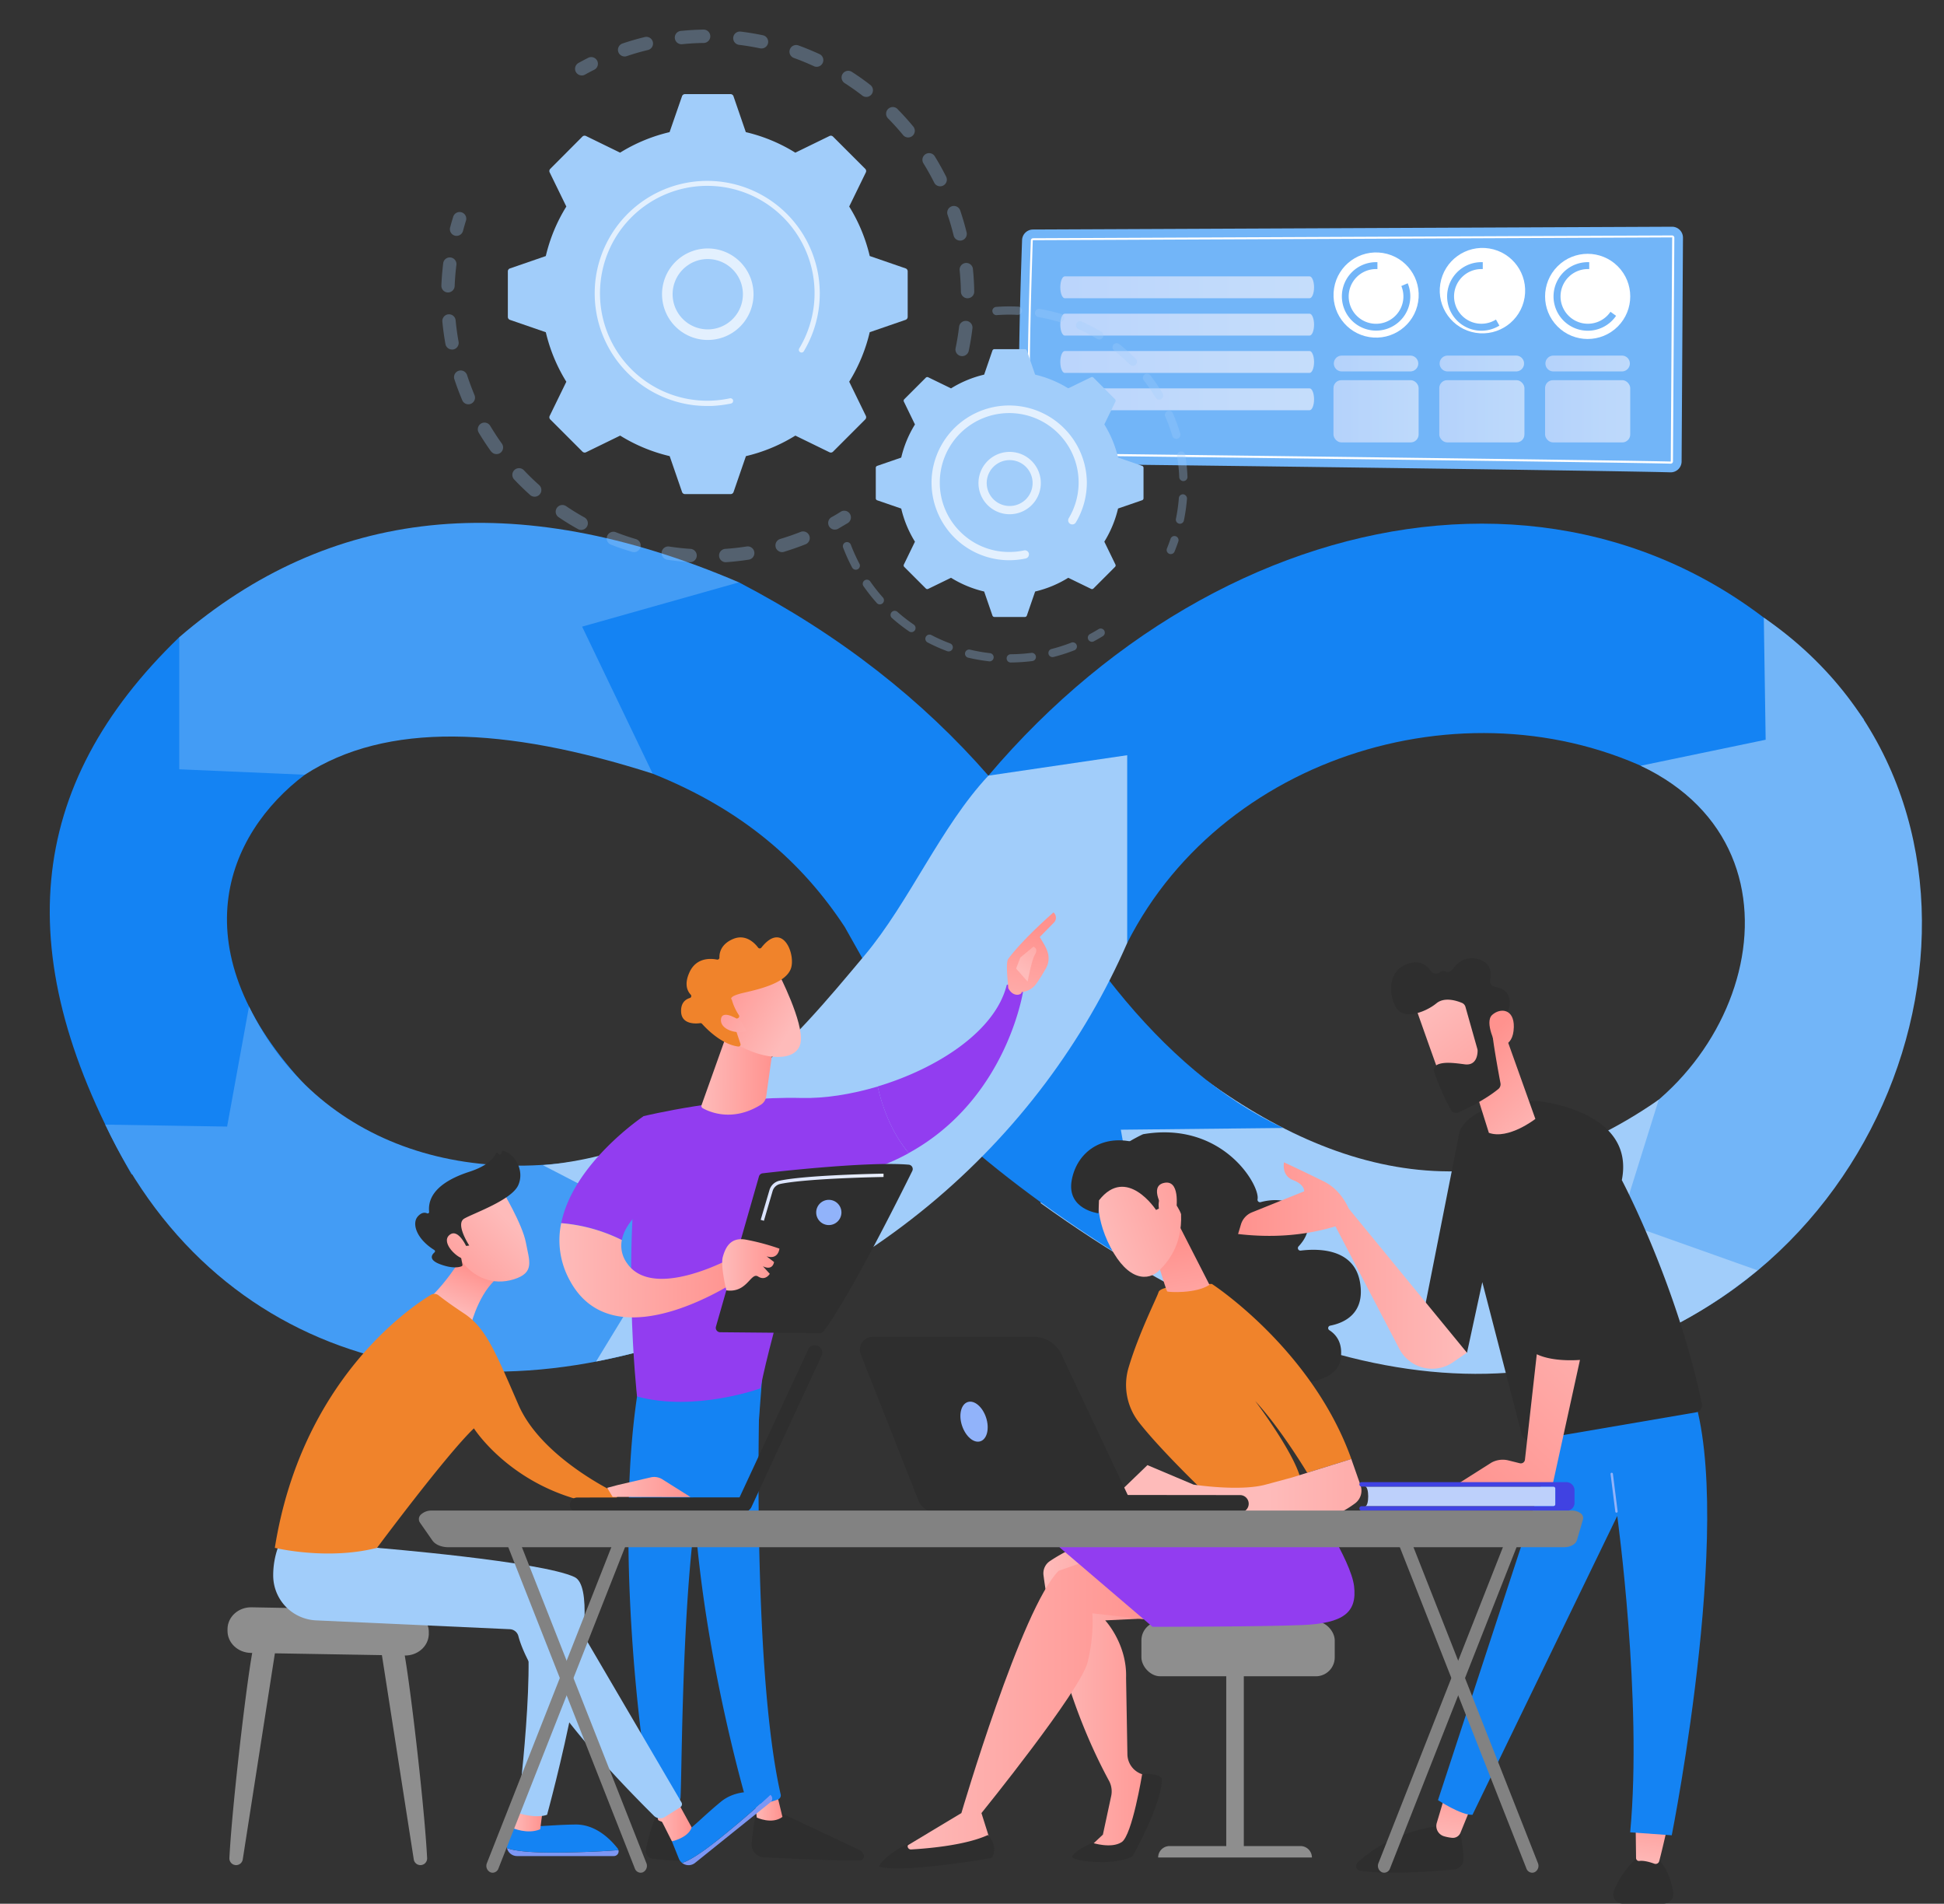 <svg id="Layer_1" data-name="Layer 1" xmlns="http://www.w3.org/2000/svg" xmlns:xlink="http://www.w3.org/1999/xlink" viewBox="0 0 1051 1029"><rect x="0" y="0" width="1051" height="1029" fill="#333333" stroke="none"/><defs><style>.cls-1{fill:#1483f3;}.cls-2{fill:#439cf5;}.cls-3{fill:#72b5f8;}.cls-4{fill:#a1cdfa;}.cls-5{fill:#fff;}.cls-6,.cls-7,.cls-8,.cls-9{opacity:0.7;}.cls-6{fill:url(#linear-gradient);}.cls-7{fill:url(#linear-gradient-2);}.cls-8{fill:url(#linear-gradient-3);}.cls-9{fill:url(#linear-gradient-4);}.cls-10{opacity:0.64;}.cls-11{fill:url(#linear-gradient-5);}.cls-12{fill:url(#linear-gradient-6);}.cls-13{fill:url(#linear-gradient-7);}.cls-14{fill:url(#linear-gradient-8);}.cls-15{fill:url(#linear-gradient-9);}.cls-16{fill:url(#linear-gradient-10);}.cls-17{fill:#2e2e2e;}.cls-18{fill:url(#linear-gradient-11);}.cls-19{fill:url(#linear-gradient-12);}.cls-20{fill:#923df0;}.cls-21{fill:url(#linear-gradient-13);}.cls-22{fill:url(#linear-gradient-14);}.cls-23{fill:url(#linear-gradient-15);}.cls-24{fill:url(#linear-gradient-16);}.cls-25{fill:url(#linear-gradient-17);}.cls-26{fill:#f0832b;}.cls-27{fill:url(#linear-gradient-18);}.cls-28{fill:url(#linear-gradient-19);}.cls-29{fill:#91b3fa;}.cls-30{fill:url(#linear-gradient-20);}.cls-31{fill:#8e8e8e;}.cls-32{fill:#7d97f4;}.cls-33{fill:url(#linear-gradient-21);}.cls-34{fill:url(#linear-gradient-22);}.cls-35{fill:url(#linear-gradient-23);}.cls-36{fill:url(#linear-gradient-24);}.cls-37{fill:url(#linear-gradient-25);}.cls-38{fill:url(#linear-gradient-26);}.cls-39{fill:url(#linear-gradient-27);}.cls-40{fill:url(#linear-gradient-28);}.cls-41{fill:url(#linear-gradient-29);}.cls-42{fill:url(#linear-gradient-30);}.cls-43{fill:url(#linear-gradient-31);}.cls-44{fill:url(#linear-gradient-32);}.cls-45{fill:url(#linear-gradient-33);}.cls-46{fill:url(#linear-gradient-34);}.cls-47{fill:url(#linear-gradient-35);}.cls-48{fill:url(#linear-gradient-36);}.cls-49{fill:url(#linear-gradient-37);}.cls-50{fill:url(#linear-gradient-38);}.cls-51{fill:url(#linear-gradient-39);}.cls-52{fill:#828282;}.cls-53{fill:#bdd0fb;}.cls-54{fill:url(#linear-gradient-40);}.cls-55{opacity:0.3;}.cls-56{fill:#e3f0fe;}</style><linearGradient id="linear-gradient" x1="573.24" y1="155.29" x2="710.42" y2="155.29" gradientUnits="userSpaceOnUse"><stop offset="0" stop-color="#dae3fe"/><stop offset="1" stop-color="#e9effd"/></linearGradient><linearGradient id="linear-gradient-2" x1="573.24" y1="175.47" x2="710.42" y2="175.47" xlink:href="#linear-gradient"/><linearGradient id="linear-gradient-3" x1="573.24" y1="195.65" x2="710.42" y2="195.65" xlink:href="#linear-gradient"/><linearGradient id="linear-gradient-4" x1="573.24" y1="215.83" x2="710.42" y2="215.83" xlink:href="#linear-gradient"/><linearGradient id="linear-gradient-5" x1="720.93" y1="196.49" x2="766.96" y2="196.49" xlink:href="#linear-gradient"/><linearGradient id="linear-gradient-6" x1="778.13" y1="196.49" x2="824.16" y2="196.49" xlink:href="#linear-gradient"/><linearGradient id="linear-gradient-7" x1="835.33" y1="196.49" x2="881.36" y2="196.49" xlink:href="#linear-gradient"/><linearGradient id="linear-gradient-8" x1="720.93" y1="222.3" x2="766.96" y2="222.3" xlink:href="#linear-gradient"/><linearGradient id="linear-gradient-9" x1="778.13" y1="222.3" x2="824.16" y2="222.3" xlink:href="#linear-gradient"/><linearGradient id="linear-gradient-10" x1="835.33" y1="222.3" x2="881.36" y2="222.3" xlink:href="#linear-gradient"/><linearGradient id="linear-gradient-11" x1="5394.93" y1="1038.42" x2="5410.25" y2="1038.42" gradientTransform="translate(-4977.3 -113.46) rotate(0.54)" gradientUnits="userSpaceOnUse"><stop offset="0" stop-color="#febbba"/><stop offset="1" stop-color="#ff928e"/></linearGradient><linearGradient id="linear-gradient-12" x1="5339.72" y1="1037.63" x2="5352.94" y2="1037.63" xlink:href="#linear-gradient-11"/><linearGradient id="linear-gradient-13" x1="549.65" y1="561.78" x2="558.6" y2="502.33" gradientTransform="matrix(1, 0, 0, 1, 0, 0)" xlink:href="#linear-gradient-11"/><linearGradient id="linear-gradient-14" x1="5535.87" y1="585.86" x2="5557.78" y2="552.17" xlink:href="#linear-gradient-11"/><linearGradient id="linear-gradient-15" x1="5286.72" y1="749.62" x2="5385.76" y2="749.62" xlink:href="#linear-gradient-11"/><linearGradient id="linear-gradient-16" x1="5362.78" y1="643.74" x2="5401.94" y2="643.74" xlink:href="#linear-gradient-11"/><linearGradient id="linear-gradient-17" x1="366.98" y1="-2342.78" x2="352.35" y2="-2391.04" gradientTransform="matrix(0.75, -0.66, 0.66, 0.75, 1695.41, 2561.01)" xlink:href="#linear-gradient-11"/><linearGradient id="linear-gradient-18" x1="352.02" y1="-2343" x2="338.86" y2="-2386.42" gradientTransform="matrix(0.75, -0.66, 0.66, 0.75, 1695.41, 2561.01)" xlink:href="#linear-gradient-11"/><linearGradient id="linear-gradient-19" x1="5096.11" y1="683.69" x2="5127.07" y2="683.69" gradientTransform="translate(-4705.66)" xlink:href="#linear-gradient-11"/><linearGradient id="linear-gradient-20" x1="411.21" y1="647.11" x2="477.65" y2="647.11" xlink:href="#linear-gradient"/><linearGradient id="linear-gradient-21" x1="277.1" y1="982.86" x2="293.43" y2="982.86" gradientTransform="matrix(1, 0, 0, 1, 0, 0)" xlink:href="#linear-gradient-11"/><linearGradient id="linear-gradient-22" x1="354.45" y1="984.24" x2="373.95" y2="984.24" gradientTransform="matrix(1, 0, 0, 1, 0, 0)" xlink:href="#linear-gradient-11"/><linearGradient id="linear-gradient-23" x1="246.15" y1="709.47" x2="255.76" y2="685.23" gradientTransform="matrix(1, 0, 0, 1, 0, 0)" xlink:href="#linear-gradient-11"/><linearGradient id="linear-gradient-24" x1="328.27" y1="803.75" x2="373.31" y2="803.75" gradientTransform="matrix(1, 0, 0, 1, 0, 0)" xlink:href="#linear-gradient-11"/><linearGradient id="linear-gradient-25" x1="2357.93" y1="348.31" x2="2309.66" y2="385.24" gradientTransform="translate(-2107.64 622.8) rotate(-7.5)" xlink:href="#linear-gradient-11"/><linearGradient id="linear-gradient-26" x1="2351.94" y1="340.49" x2="2303.68" y2="377.42" gradientTransform="translate(-2107.64 622.8) rotate(-7.5)" xlink:href="#linear-gradient-11"/><linearGradient id="linear-gradient-27" x1="564.13" y1="915.18" x2="631.61" y2="915.18" gradientTransform="matrix(1, 0, 0, 1, 0, 0)" xlink:href="#linear-gradient-11"/><linearGradient id="linear-gradient-28" x1="484.89" y1="919.79" x2="627.29" y2="919.79" gradientTransform="matrix(1, 0, 0, 1, 0, 0)" xlink:href="#linear-gradient-11"/><linearGradient id="linear-gradient-29" x1="646.26" y1="733.44" x2="636.65" y2="671.76" gradientTransform="matrix(1, 0, 0, 1, 0, 0)" xlink:href="#linear-gradient-11"/><linearGradient id="linear-gradient-30" x1="1711.41" y1="-409.89" x2="1774.33" y2="-367.16" gradientTransform="translate(-113.44 2279.37) rotate(-52.83)" xlink:href="#linear-gradient-11"/><linearGradient id="linear-gradient-31" x1="1715.18" y1="-415.45" x2="1778.1" y2="-372.71" gradientTransform="translate(-113.44 2279.37) rotate(-52.83)" xlink:href="#linear-gradient-11"/><linearGradient id="linear-gradient-32" x1="685.73" y1="803.48" x2="819.51" y2="803.48" gradientTransform="matrix(1, 0, 0, 1, 0, 0)" xlink:href="#linear-gradient-11"/><linearGradient id="linear-gradient-33" x1="3020.85" y1="996.96" x2="3016" y2="959.02" gradientTransform="matrix(-1, 0, 0, 1, 3804.72, 0)" xlink:href="#linear-gradient-11"/><linearGradient id="linear-gradient-34" x1="2914.79" y1="1009.96" x2="2910.06" y2="972.99" gradientTransform="matrix(-1, 0, 0, 1, 3804.72, 0)" xlink:href="#linear-gradient-11"/><linearGradient id="linear-gradient-35" x1="898.06" y1="699.96" x2="789.95" y2="815.4" gradientTransform="matrix(1, 0, 0, 1, 0, 0)" xlink:href="#linear-gradient-11"/><linearGradient id="linear-gradient-36" x1="3011.6" y1="684.05" x2="3135.37" y2="684.05" gradientTransform="matrix(-1, 0, 0, 1, 3804.72, 0)" xlink:href="#linear-gradient-11"/><linearGradient id="linear-gradient-37" x1="2967.04" y1="614.64" x2="3010.12" y2="570.44" gradientTransform="matrix(-1, 0, 0, 1, 3804.72, 0)" xlink:href="#linear-gradient-11"/><linearGradient id="linear-gradient-38" x1="3029.51" y1="542.6" x2="2975.81" y2="613.64" gradientTransform="matrix(-1, 0, 0, 1, 3804.72, 0)" xlink:href="#linear-gradient-11"/><linearGradient id="linear-gradient-39" x1="2950.86" y1="598.86" x2="2993.93" y2="554.67" gradientTransform="matrix(-1, 0, 0, 1, 3804.72, 0)" xlink:href="#linear-gradient-11"/><linearGradient id="linear-gradient-40" x1="5456.62" y1="-5137.12" x2="5366.81" y2="-4918.66" gradientTransform="matrix(-1, 0, 0, 1, 3804.72, 0)" gradientUnits="userSpaceOnUse"><stop offset="0" stop-color="#4f52ff"/><stop offset="1" stop-color="#4042e2"/></linearGradient></defs><path class="cls-1" d="M96.9,344.42l67.91,74.33c-42.49,32.05-69.15,94.94,2,169.73L71.17,634.83C4.15,517.47,13.62,424.74,96.9,344.42Z"/><path class="cls-2" d="M56.91,607.87l65.88,1.06,11.83-64.88c36.18,74.32,121.69,105.37,219.54,73.67l49.41,91.85C262.35,774,119.4,740.91,56.91,607.87Z"/><path class="cls-1" d="M609.41,509.68C662.81,404.13,803.76,365.19,905.12,423l102.74-34c-120-160.08-338-129.71-473.5,30.26Z"/><path class="cls-3" d="M846.42,621.42,890,723.25c159-66.25,207.18-290.58,63.58-389.41l1,66-67.58,14.06C986.58,461.1,942.23,594.91,846.42,621.42Z"/><path class="cls-4" d="M562.5,650.23C713.19,758.61,845,772.74,950.17,686.62l-74-26.29,20.6-65.91c-92.27,64-178,43.2-260.33-22.37Z"/><path class="cls-2" d="M96.9,344.42v71.39l67.91,2.94c44-28.57,107.79-26.26,188.05-.58l46.64-103.4C277.54,262.54,177.55,275,96.9,344.42Z"/><path class="cls-1" d="M352.86,418.17l-38.14-79.46,84.78-23.94c55.08,28.72,99.44,63.91,134.86,104.48,39,85.87,92.51,159.16,159.44,190.44l-87.84.93,13.53,76.62c-34.42-20.61-67.63-43.74-96.85-69L456.68,501C433.68,466.07,401.59,437.63,352.86,418.17Z"/><path class="cls-4" d="M534.36,419.25c-25.8,27.58-42.69,68.25-66.93,97.15-38.67,46.1-86.9,105.65-173.92,113.4l71.05,36.76-42.3,69.35C464.18,707.7,563.47,615.13,609.41,509.68V408.2Z"/><path class="cls-3" d="M558.46,124.06l345.42-1.51a5.92,5.92,0,0,1,6,6l-.74,120.9A5.91,5.91,0,0,1,903,255.3c-30.46-.91-342.64-4.92-348.61-4.67s-2.7-95.23-1.82-120.85A5.93,5.93,0,0,1,558.46,124.06Z"/><path class="cls-5" d="M903.2,250.62h0c-19.46-.58-206-2.91-295.67-4-26.21-.32-44.82-.56-49.78-.63h-.46l-.09-.46c-2.11-11.95-2.08-51.91.11-115.56a1.24,1.24,0,0,1,1.23-1.2l345.42-1.51a1.22,1.22,0,0,1,.89.37,1.21,1.21,0,0,1,.36.88l-.74,120.91A1.23,1.23,0,0,1,903.2,250.62Zm-345-5.77c5.58.08,23.86.31,49.32.62,89.65,1.12,276.21,3.45,295.69,4h0s.08-.05.08-.12l.74-120.91-.13-.68v.56l-345.42,1.51a.12.12,0,0,0-.12.12C556.23,192.76,556.16,232.43,558.19,244.85Z"/><path class="cls-6" d="M573.24,155.29h0c0,3.27,1.09,5.92,2.43,5.92H708c1.34,0,2.43-2.65,2.43-5.92h0c0-3.27-1.09-5.92-2.43-5.92H575.67C574.33,149.37,573.24,152,573.24,155.29Z"/><path class="cls-7" d="M573.24,175.47h0c0,3.27,1.09,5.92,2.43,5.92H708c1.34,0,2.43-2.65,2.43-5.92h0c0-3.27-1.09-5.92-2.43-5.92H575.67C574.33,169.55,573.24,172.2,573.24,175.47Z"/><path class="cls-8" d="M573.24,195.65h0c0,3.27,1.09,5.92,2.43,5.92H708c1.34,0,2.43-2.65,2.43-5.92h0c0-3.27-1.09-5.92-2.43-5.92H575.67C574.33,189.73,573.24,192.38,573.24,195.65Z"/><path class="cls-9" d="M573.24,215.83h0c0,3.27,1.09,5.92,2.43,5.92H708c1.34,0,2.43-2.65,2.43-5.92h0c0-3.27-1.09-5.92-2.43-5.92H575.67C574.33,209.91,573.24,212.56,573.24,215.83Z"/><circle class="cls-5" cx="743.94" cy="159.46" r="23.02" transform="translate(467.38 868.25) rotate(-80.78)"/><circle class="cls-5" cx="801.15" cy="159.46" r="23.02" transform="matrix(0.16, -0.99, 0.99, 0.16, 515.42, 924.72)"/><circle class="cls-5" cx="858.35" cy="160.21" r="23.02" transform="translate(138.12 653.87) rotate(-45)"/><path class="cls-3" d="M757.62,154.59a14.79,14.79,0,1,1-13.68-9.16c.25,0,.5,0,.75,0V141.7l-.75,0a18.5,18.5,0,1,0,17.12,11.42Z"/><path class="cls-3" d="M808.77,172.72a14.78,14.78,0,1,1-7.87-27.29c.25,0,.49,0,.74,0V141.7l-.74,0a18.53,18.53,0,1,0,9.73,34.3Z"/><path class="cls-3" d="M870.69,168.52a14.78,14.78,0,1,1-12.23-23.09c.25,0,.5,0,.74,0V141.7l-.74,0a18.53,18.53,0,1,0,15.26,29Z"/><g class="cls-10"><path class="cls-11" d="M762.7,192.22H725.19a4.27,4.27,0,0,0,0,8.53H762.7a4.27,4.27,0,0,0,0-8.53Z"/><path class="cls-12" d="M819.9,192.22H782.39a4.27,4.27,0,0,0,0,8.53H819.9a4.27,4.27,0,0,0,0-8.53Z"/><path class="cls-13" d="M839.59,200.75H877.1a4.27,4.27,0,0,0,0-8.53H839.59a4.27,4.27,0,0,0,0,8.53Z"/><rect class="cls-14" x="720.93" y="205.49" width="46.03" height="33.63" rx="4.26"/><rect class="cls-15" x="778.13" y="205.49" width="46.03" height="33.63" rx="4.26"/><rect class="cls-16" x="835.33" y="205.49" width="46.03" height="33.63" rx="4.26"/></g><path class="cls-17" d="M409.22,976.26s-1.88,10.09-2.85,20.1a6.89,6.89,0,0,0,6.52,7.53c13.33.68,41.83,2,52.06,1.67a2.24,2.24,0,0,0,2-3h0a5,5,0,0,0-2.55-2.73l-46.89-22.1Z"/><path class="cls-18" d="M407.81,970.31l1.32,12.1s8.22,3.92,13.89-.35l-3.29-13.51Z"/><path class="cls-1" d="M411.06,742.94c-.65,3.15-4.83,157.58,11,226.95a2.35,2.35,0,0,1-1.4,2.72,40.91,40.91,0,0,1-13.48,2.6,4,4,0,0,1-4-2.94c-4.57-16.1-26.41-96.78-28.63-173.67-2.48-85.91,0-2.92,0-2.92l2.44-53.07Z"/><path class="cls-17" d="M355,981s-2.9,5.08-5.78,18.61a4.21,4.21,0,0,0,3.66,5.08c4.39.47,11.16,1.09,16.59,1.11a4.2,4.2,0,0,0,4.2-4.64c-.56-5-2.35-13.1-8.08-19.49Z"/><path class="cls-19" d="M352.65,965.44l3.17,18.32s3.3,2.5,9.87.77l-1.41-19.69Z"/><path class="cls-1" d="M345.67,747.06c-14.28,81.36,1,201.43,6.33,225a3.63,3.63,0,0,0,2.93,2.8,24.42,24.42,0,0,0,10.56-.32,3.34,3.34,0,0,0,2.44-3.06c.93-19,.7-135.48,13.72-181.39a10.47,10.47,0,0,1,4.09-5.74l24.58-17.12,2.14-28.05Z"/><path class="cls-20" d="M433.18,593.47c-40.46-1.06-85.21,9.81-85.21,9.81-12.73,70.27-3.56,151.54-3.56,151.54,31.25,8.51,66.72-4.39,66.72-4.39,5.48-29.36,30.57-111.92,30.57-111.92,19.79-2.27,36.13-7.82,49.62-15.23-10.12-12-14.8-27.09-16.81-36C460.16,591.56,445.66,593.79,433.18,593.47Z"/><path class="cls-20" d="M553.28,535a7.74,7.74,0,0,0-9-2.62c-6.2,25.1-37.62,45.19-69.79,54.86,2,8.94,6.69,24.07,16.81,36C544.84,593.86,553.28,535,553.28,535Z"/><path class="cls-21" d="M552.3,536.22c.41,1.32-4.43,3.29-7.21-2.14-.08-2.6-1.55-13.71,0-15.81,8.36-11.17,24.48-25.11,24.48-25.11a3.8,3.8,0,0,1,.43,5.29l-7.84,8c1.6,2.94,3.55,5.44,4.45,9a10.93,10.93,0,0,1-1.16,8c-1.39,2.44-3.28,5.61-5.06,8.09A10.74,10.74,0,0,1,552.3,536.22Z"/><path class="cls-22" d="M558.74,511.67l-7.13,5.92-2.27,5.95,6.23,7.05s2.23-11.82,3.83-14.36S560.2,512.43,558.74,511.67Z"/><path class="cls-20" d="M363.12,642.61,348,603.28s-38,25.32-44.57,57.82a89.63,89.63,0,0,1,32.77,9.12C339.12,654.88,363.12,642.61,363.12,642.61Z"/><path class="cls-23" d="M395.79,679.8s-42.66,23.57-56.78,3a16.08,16.08,0,0,1-2.84-12.54,89.63,89.63,0,0,0-32.77-9.12A44.93,44.93,0,0,0,308,692c24.65,46.12,93.32-1.65,93.32-1.65Z"/><path class="cls-24" d="M392.51,560.23l-13.23,37.11a1.35,1.35,0,0,0,.59,1.62c3.5,2,16.09,7.7,31.42-1.81a6.33,6.33,0,0,0,2.95-4.49l4.48-32.18Z"/><path class="cls-25" d="M420.85,526s13.89,26.75,12,37.49-19.43,9.79-34.64.91l-10.42-28.84Z"/><path class="cls-26" d="M399,550.31a1.1,1.1,0,0,0,.49-1.6,28.54,28.54,0,0,1-3.85-8.39s-2.53-1.66,6.5-3.73,22.5-5.29,25.4-12.93c2.82-7.45-4.23-26.32-15.92-11.45a1.1,1.1,0,0,1-1.74,0c-1.86-2.48-6.79-7.64-13.73-4.6-6.49,2.84-7.26,7.56-7.2,9.95a1.09,1.09,0,0,1-1.3,1.11c-3.26-.66-11.1-1.27-14.83,6.74-3.08,6.6-1.16,10.37.61,12.22a1.09,1.09,0,0,1-.49,1.81c-2.15.64-4.94,2.43-4.71,7.47.31,7,8.1,6.42,10.32,6.12a1.12,1.12,0,0,1,1,.36c1.88,2.12,10.34,11.12,19.59,12.28a1.11,1.11,0,0,0,1.18-1.45l-3.9-11.68a1.11,1.11,0,0,1,.61-1.36Z"/><path class="cls-27" d="M400.58,552s-10-7-10.79-1.2,9,8.51,13.86,6.39Z"/><path class="cls-17" d="M387.07,717.06l23.25-81.17a2.36,2.36,0,0,1,2-1.7c4.21-.49,16.41-1.87,30.5-3.06,17-1.44,36.67-2.6,48.45-1.61a2.37,2.37,0,0,1,1.94,3.42c-6.69,13.54-34.24,68.65-48,86.71a2.38,2.38,0,0,1-1.92.94l-53.92-.5A2.38,2.38,0,0,1,387.07,717.06Z"/><path class="cls-28" d="M392.69,697.45s-3.24-13.31-1.93-18S394.59,668.62,403,670a123.7,123.7,0,0,1,18.38,4.9s-.5,6.15-6.91,4.17l4,3.07s-.56,4.93-6,2.3l3.7,4.08s-2.33,4-6.31,1.45S404,699.05,392.69,697.45Z"/><path class="cls-29" d="M441.27,655.36a6.82,6.82,0,1,0,6.82-6.83A6.82,6.82,0,0,0,441.27,655.36Z"/><path class="cls-30" d="M413,659.85l-1.74-.51,4.73-16.05a7.3,7.3,0,0,1,5.5-5.12c15-3.14,54.51-3.77,56.18-3.8l0,1.81c-.41,0-41,.67-55.84,3.76a5.49,5.49,0,0,0-4.13,3.86Z"/><path class="cls-31" d="M137.89,887c-2.48,3.66-12.33,86.67-13.87,117.32a3.63,3.63,0,0,0,3.63,3.8h0a3.63,3.63,0,0,0,3.59-3.07l18-115.41Z"/><path class="cls-31" d="M217.05,887c2.48,3.66,12.33,86.67,13.87,117.32a3.63,3.63,0,0,1-3.63,3.8h0a3.63,3.63,0,0,1-3.59-3.07l-18-115.41Z"/><path class="cls-31" d="M123,880.52v.9c-.06,6.52,5.55,11.86,12.57,12l83.25,1.41c6.92.12,12.69-4.88,13-11.29l0-.83c.35-6.69-5.33-12.32-12.55-12.45l-83.28-1.49C128.92,868.62,123.05,873.91,123,880.52Z"/><path class="cls-32" d="M298.35,1001.31c-14.79,0-21.34-1.27-24.27-2.43a5.61,5.61,0,0,0,5.47,4.35H331.9a2.56,2.56,0,0,0,2.46-3.22C328.39,1000.49,315.71,1001.31,298.35,1001.31Z"/><path class="cls-1" d="M334.36,1000a2.53,2.53,0,0,0-.43-.89c-4-5.09-12-13.09-22.9-12.93-16,.22-21.53,1.95-33.93.09L274.17,996a5.58,5.58,0,0,0-.09,2.89c2.93,1.16,9.48,2.43,24.27,2.43C315.71,1001.31,328.39,1000.49,334.36,1000Z"/><path class="cls-33" d="M280.69,975.83l-3.59,12.22s7.95,3.62,14.95.71l1.38-10.58Z"/><path class="cls-32" d="M389.19,993.61c-11.53,9.27-17.43,12.39-20.43,13.32a5.61,5.61,0,0,0,7,0l40.81-32.79a2.53,2.53,0,0,0-.09-4C412.1,974.17,402.72,982.74,389.19,993.61Z"/><path class="cls-1" d="M416.45,970.06a2.37,2.37,0,0,0-.89-.42c-6.28-1.46-17.51-2.64-25.91,4.3-12.3,10.18-15.56,15-26.39,21.33l3.76,9.36a5.48,5.48,0,0,0,1.74,2.3c3-.93,8.9-4,20.43-13.32C402.72,982.74,412.1,974.17,416.45,970.06Z"/><path class="cls-4" d="M203.84,836.63s88.6,7.24,106.77,15.79-14.83,128.47-14.83,128.47-4.95,2.38-16-1c0,0,11.29-88.49,2.89-107.68l-95.92-15.69Z"/><path class="cls-34" d="M354.45,978.43c.83.75,8.81,16.84,8.81,16.84s8.88-1.92,10.69-7.54l-8-14.53Z"/><path class="cls-4" d="M150.48,835.89a44.82,44.82,0,0,0-2.77,16.18,24.3,24.3,0,0,0,23.18,23.77l104.74,4.77a5,5,0,0,1,4.64,3.78c2.46,9.52,14.49,38.75,73.29,97.09a4.75,4.75,0,0,0,5.87.63l8.37-5.28a1.93,1.93,0,0,0,.63-2.61l-61-104.13a23.58,23.58,0,0,0-14.34-10.64l-89.27-22.82Z"/><path class="cls-35" d="M253.7,673.22S242.48,693.06,231,702.67l23.64,13.19s5.33-21,17.5-27.15Z"/><path class="cls-26" d="M148.58,836.63s28.27,6.89,55.26,0c0,0,37.77-50.76,52.38-64.58,0,0,23.3,36.77,75.17,42l2.9-6.46s-41.3-19-54-48.29-17.82-41.72-29.39-49.35c-7.2-4.76-11.51-8-13.74-9.77a3.67,3.67,0,0,0-4.24-.27C220.64,707.37,162.88,746.92,148.58,836.63Z"/><path class="cls-36" d="M328.27,804.19l5.84-1.55,17.73-4.11a8.26,8.26,0,0,1,6.23,1.05l15.24,9.59-42.09-.07Z"/><path class="cls-37" d="M271.51,643.47s10.91,18.13,12.8,28.15,4.93,16.28-6.47,19.85-22-1-28.65-10.3c0,0-10.39-14.39-9.35-21S271.51,643.47,271.51,643.47Z"/><path class="cls-17" d="M252.22,673.42l1.48-.2S246,661.55,251,658.66s25.64-10,29.21-18.1c3.45-7.82-1.71-16.65-7.92-18.49a.78.78,0,0,0-.95.5l-.37,1a.8.8,0,0,1-1.48,0h0a.8.8,0,0,0-1.45,0c-1.1,2.43-4.4,6.58-14.3,9.79C239.72,637.91,231,645,232,655a.8.8,0,0,1-1.14.81c-1.15-.51-2.89-.59-4.91,1.62-3.51,3.85-.76,12.26,8.84,18.21a.8.8,0,0,1,.13,1.28c-1.44,1.23-3.46,4,3,6.41,6.65,2.5,10.27,1.66,11.61,1.12a.79.79,0,0,0,.49-.9l-1.7-8.74a.8.8,0,0,1,.68-.95Z"/><path class="cls-38" d="M252.83,675.21S248,663.35,243,667.52s4.67,13.39,9.16,13.26Z"/><path class="cls-17" d="M312,817.43h.21l89.92-.09a4,4,0,1,0,0-8l-89.92.09a4,4,0,0,0-.2,8Z"/><path class="cls-17" d="M437,729.36l-.09.19L399,811.13a4,4,0,1,0,7.29,3.38l37.84-81.58a4,4,0,0,0-7.2-3.57Z"/><rect class="cls-31" x="662.96" y="899.42" width="9.49" height="102.64"/><path class="cls-31" d="M709.27,1004H626.14a6.18,6.18,0,0,1,6.18-6.18h70.77a6.18,6.18,0,0,1,6.18,6.18Z"/><rect class="cls-31" x="617.09" y="876.42" width="104.52" height="29.64" rx="10.21"/><path class="cls-39" d="M597.64,831s-14.11,2.18-30,12.78a7.9,7.9,0,0,0-3.49,7.56c1.9,15,9.7,63.72,35.45,111.26a12,12,0,0,1,1.14,8.22l-4.47,20.81L588,999.39h21.36l14.23-38.5L617.52,959a11.5,11.5,0,0,1-8-10.77l-.72-41.3c.61-18.39-11.28-31.09-11.28-31.09l34.12-1.66Z"/><path class="cls-17" d="M579.68,1003.14c-1.95,2.55,20.94,5.91,32.5.34,0,0,16-27.89,16-42.25,0,0-1.28-2.92-10.69-2.26,0,0-5.38,33-11.06,36.72s-15.9.37-15.9.37S582.55,999.39,579.68,1003.14Z"/><path class="cls-40" d="M627.29,876.42c-.18-.32-36.73-4.4-36.73-4.4s1.2,11.12-2.54,26.42S530.61,980,530.61,980l5.63,17.84c-17.4,6.06-34.51,7-51.35,3.09L519.76,980S552.4,868.8,572.39,849L609,836.28Z"/><path class="cls-20" d="M709.27,811.7s21.06,31.32,22.79,45.61-5.77,20.1-27.87,21.05-81.09.95-81.09.95l-50.34-43s36.69-13.09,46.23-16.8S709.27,811.7,709.27,811.7Z"/><path class="cls-17" d="M534.11,991.85s6.06,5.87,2,12.4c0,0-48,8.5-61,4.64,0,0,2.7-6.17,17.38-13.2l-1.09.83a1.75,1.75,0,0,0,1.16,3.14C502.18,999.11,522.19,997.34,534.11,991.85Z"/><path class="cls-17" d="M618.05,613.05c43-7.32,63.31,27.79,61.83,35.17a1.35,1.35,0,0,0,1.69,1.55c4.94-1.33,15.86-3,22.63,5.47,6,7.49,1.51,14.56-2.13,18.43a1.36,1.36,0,0,0,1.13,2.3c9.09-1.15,28.83-1.42,32.06,17.07,3,17.25-9,22.12-16.11,23.49a1.35,1.35,0,0,0-.45,2.47c3.55,2.25,7.67,6.91,6,16.1-2.61,14.4-30.85,13.22-34.15,13A1.5,1.5,0,0,1,690,748l-45.23-25.8a1.37,1.37,0,0,1-.67-.95l-9.13-52.73a1.39,1.39,0,0,1,.36-1.18l-29.48-41.61C595.11,624.12,617.54,613.14,618.05,613.05Z"/><path class="cls-26" d="M652.31,807.55s-24.52-23.35-36.59-38.81a32.81,32.81,0,0,1-5.56-29.54c5.51-18.57,15.31-37.8,16.2-40.79,1.37-4.59,28.87-4.4,28.87-4.4s54.11,35.12,75.37,94.61l-23.88,7.43s-14.13-23.7-28.09-38.77c0,0,24.16,31.91,25,45Z"/><path class="cls-41" d="M623,672.77c.28,1,7.46,24.74,8,25.24s15.74,1.31,22.89-3.57l-17.73-34.67Z"/><path class="cls-42" d="M594.26,642.2s-3.46,13.63,6.13,32,20.46,18.31,26.4,12.44,13.26-15.82,11.52-33.55S599.27,624.86,594.26,642.2Z"/><path class="cls-17" d="M625,654s-15.92-24.34-30.85-5.19l-.27,7s-17.49-2.08-14.43-18.11,18.17-26.06,37.63-19.11,30.62,14.07,31.87,28-9.84,10.88-9.84,10.88-3.61-9.82-8.76-10.84-3.81,6.64-3.81,6.64Z"/><path class="cls-43" d="M629.11,653.69s-8.25-12.46.21-14.32,7.15,12.14,6.23,17.32Z"/><path class="cls-44" d="M602.35,809.29l18-17.37,24.93,10.53s24.81,3.84,39,0l14.2-3.84,32.09-10,5,14.24a8.58,8.58,0,0,1-3.13,9.85,56.7,56.7,0,0,1-8.11,5c-4.23,1.85-104.17-1.28-104.17-1.28Z"/><path class="cls-17" d="M670.54,817.48h-.24l-104.52-.11a4.68,4.68,0,0,1,0-9.36l104.52.11a4.68,4.68,0,0,1,.23,9.36Z"/><path class="cls-17" d="M471.82,722.58h87.05a16.58,16.58,0,0,1,15,9.51l40.24,85.33H505.94a10.08,10.08,0,0,1-9.38-6.38l-31.2-79A6.94,6.94,0,0,1,471.82,722.58Z"/><path class="cls-29" d="M533.15,766.33c1.88,5.86.49,11.55-3.12,12.71s-8-2.65-9.94-8.51-.49-11.55,3.11-12.71S531.26,760.47,533.15,766.33Z"/><path class="cls-17" d="M789.7,991.1a126.07,126.07,0,0,1,1.53,13.32,5.74,5.74,0,0,1-5.17,6.06c-10.7,1-35,2.95-50.6.71a2.61,2.61,0,0,1-1.43-4.49c6.41-6,21.89-17.6,47.38-20.14Z"/><path class="cls-45" d="M795,977.37l-5.41,13.26a4.42,4.42,0,0,1-4.53,2.74,23.51,23.51,0,0,1-4.42-.86,5.79,5.79,0,0,1-3.86-7.22l4.08-13.65Z"/><path class="cls-17" d="M887.5,1001.66s-10.84,9.06-15.06,20.68a5,5,0,0,0,4.7,6.57h22.29a5.25,5.25,0,0,0,5.19-6.15C903.2,1014.74,899.11,1001.69,887.5,1001.66Z"/><path class="cls-46" d="M900.91,989.86s-2.18,9.69-3.87,16.09a2,2,0,0,1-2.67,1.39c-3.38-1.2-6.12-1.74-8.12-1.47a1.57,1.57,0,0,1-1.73-1.57l-.21-16.09Z"/><path class="cls-1" d="M843.31,772,777.43,973s12.63,8.28,18.65,7.93l78.26-161.53s13.69,99.53,7,171L903.81,992s36.44-182.59,8.84-245.14Z"/><path class="cls-29" d="M873.91,817.62H874a.64.64,0,0,0,.56-.71L872,796.61a.64.64,0,0,0-.71-.56.66.66,0,0,0-.56.72l2.56,20.29A.64.64,0,0,0,873.91,817.62Z"/><path class="cls-17" d="M831,595.1s53.37,4.74,45.82,42.77c0,0,29.51,55.53,43.3,120.94a3.84,3.84,0,0,1-3.12,4.57L828.07,778.6a4.78,4.78,0,0,1-5.44-3.52L801.39,693l-8.27,38.16-26.3-6.85L789,612.17S792.05,595.81,831,595.1Z"/><path class="cls-47" d="M806.31,790.57a12.7,12.7,0,0,1,9.18-1.2l6.18,1.54a2.24,2.24,0,0,0,2.77-1.92l6.4-57c8,3.8,19.55,3.35,23.35,3.07l-14.73,67.16H787.92Z"/><path class="cls-48" d="M669.35,667l1.55-5.18a10.24,10.24,0,0,1,6-6.55l28.18-11.34s.43-3.61-6-6.07-4.89-9.6-4.89-9.6,8.71,4,21.47,10.29c7.3,3.6,11.39,10,13.56,14.76l63.86,77.84-7.5,5.15a20,20,0,0,1-29-7.12L722,662.86C704.64,668.08,687.07,669.07,669.35,667Z"/><path class="cls-49" d="M813.66,558.79l16.42,46s-14.54,11.36-25.14,7.52l-8.28-26.34S803,553.73,813.66,558.79Z"/><path class="cls-50" d="M764.67,542.29c0,.71,15.81,44.77,15.81,44.77l25-9.57-8.79-44S764.67,530.43,764.67,542.29Z"/><path class="cls-17" d="M792.28,544.22,798.72,567a3.42,3.42,0,0,1,.13.89c0,1.86-.46,8.26-7,7.39-5.91-.79-11.32-1.42-14.76.2a3.3,3.3,0,0,0-1.7,4.11,142.82,142.82,0,0,0,9,20.29,3.29,3.29,0,0,0,4.24,1.36c4.69-2.13,14.46-6.91,21.41-12.59a3.3,3.3,0,0,0,1.17-3.18c-1.09-5.83-4.35-23.56-4.5-28.64-.13-4.77,5.22-8.41,7.58-9.78a3.27,3.27,0,0,0,1.53-2.06c.74-3.07,1.37-10-7.5-11.55a3.31,3.31,0,0,1-2.68-3.94c.75-3.67.51-9.08-6.47-11.07s-11.54,2.25-13.81,5.52a3.32,3.32,0,0,1-4.11,1.09,2.62,2.62,0,0,0-2.93.53,3.26,3.26,0,0,1-4.77-.73c-2.06-3-5.82-6.08-12.17-4-11.28,3.65-10.74,16.65-6.61,23.72s16.14,2.42,21.82-2.26c4.32-3.56,10.9-1.43,13.81-.21A3.28,3.28,0,0,1,792.28,544.22Z"/><path class="cls-51" d="M809,565.16s-6.68-12.63-2.27-16.59,11.9-3.32,11.7,6.55C818.17,567.41,809,565.16,809,565.16Z"/><path class="cls-52" d="M266.34,1012.23a3.22,3.22,0,0,1-1.34-.3,3.84,3.84,0,0,1-1.77-4.86l71-180.2a3.29,3.29,0,0,1,4.45-1.94,3.85,3.85,0,0,1,1.78,4.86l-71,180.2A3.39,3.39,0,0,1,266.34,1012.23Z"/><path class="cls-52" d="M346.35,1012.23a3.39,3.39,0,0,1-3.11-2.24l-71-180.2a3.83,3.83,0,0,1,1.77-4.86,3.29,3.29,0,0,1,4.45,1.94l71,180.2a3.84,3.84,0,0,1-1.77,4.86A3.22,3.22,0,0,1,346.35,1012.23Z"/><path class="cls-52" d="M748.35,1012.23a3.22,3.22,0,0,1-1.34-.3,3.84,3.84,0,0,1-1.77-4.86l71-180.2a3.29,3.29,0,0,1,4.45-1.94,3.84,3.84,0,0,1,1.78,4.86l-71,180.2A3.39,3.39,0,0,1,748.35,1012.23Z"/><path class="cls-52" d="M828.36,1012.23a3.39,3.39,0,0,1-3.11-2.24l-71-180.2a3.83,3.83,0,0,1,1.77-4.86,3.28,3.28,0,0,1,4.45,1.94l71,180.2a3.83,3.83,0,0,1-1.77,4.86A3.22,3.22,0,0,1,828.36,1012.23Z"/><path class="cls-53" d="M738.05,814.14H840.91V803.52H738.05C740.25,803.52,740.25,814.14,738.05,814.14Z"/><path class="cls-54" d="M839.69,814.14a1.22,1.22,0,0,0,1.22-1.22v-8.18a1.22,1.22,0,0,0-1.22-1.22H736.13a1.2,1.2,0,1,1,0-2.4H846.8a4.44,4.44,0,0,1,4.44,4.44v6.79a4.19,4.19,0,0,1-4.18,4.19H736.13a1.2,1.2,0,1,1,0-2.4Z"/><path class="cls-52" d="M855.82,821.29a3.12,3.12,0,0,0-1.28-3.34,7.64,7.64,0,0,0-4.7-1.47H233.48a8.3,8.3,0,0,0-5.91,2.15,3.35,3.35,0,0,0-.46,4.46l6.68,9.59c1.53,2.19,4.84,3.6,8.49,3.6H845.61c3.39,0,6.31-1.6,6.95-3.81Z"/><g class="cls-55"><path class="cls-4" d="M519.43,192.43a3.6,3.6,0,0,1-2.8-4.26c.79-3.8,1.43-7.68,1.89-11.54a3.62,3.62,0,0,1,4-3.16h.07a3.61,3.61,0,0,1,3.15,4c-.49,4.07-1.16,8.16-2,12.15a3.61,3.61,0,0,1-3.89,2.85A2.5,2.5,0,0,1,519.43,192.43Zm.07-34.76c-.07-3.89-.3-7.82-.69-11.67a3.61,3.61,0,0,1,7.18-.73c.41,4,.66,8.18.72,12.27a3.59,3.59,0,0,1-3.54,3.67,3.05,3.05,0,0,1-.43,0A3.62,3.62,0,0,1,519.5,157.67Zm-3.93-30.37c-.93-3.76-2-7.54-3.28-11.21a3.61,3.61,0,0,1,6.84-2.32c1.31,3.87,2.47,7.84,3.45,11.81a3.62,3.62,0,0,1-2.64,4.37,3.68,3.68,0,0,1-1.23.08A3.59,3.59,0,0,1,515.57,127.3ZM505,98.58c-1.75-3.47-3.67-6.9-5.7-10.2a3.61,3.61,0,1,1,6.14-3.79c2.14,3.48,4.16,7.09,6,10.74A3.61,3.61,0,1,1,505,98.58ZM488.19,72.94c-2.47-3-5.1-5.91-7.82-8.69a3.61,3.61,0,1,1,5.15-5c2.87,2.92,5.64,6,8.23,9.14a3.6,3.6,0,0,1-.48,5.08,3.56,3.56,0,0,1-2.66.81A3.6,3.6,0,0,1,488.19,72.94Zm-22-21.29c-3.07-2.37-6.28-4.64-9.55-6.74a3.61,3.61,0,1,1,3.91-6.07c3.43,2.21,6.82,4.6,10,7.09A3.61,3.61,0,0,1,468,52.38,3.67,3.67,0,0,1,466.18,51.65ZM334.28,28.08a3.61,3.61,0,0,1,2.27-4.57c3.87-1.31,7.84-2.46,11.82-3.43a3.61,3.61,0,1,1,1.71,7c-3.77.92-7.55,2-11.22,3.26a3.62,3.62,0,0,1-4.58-2.27ZM440,35.77c-3.52-1.63-7.15-3.12-10.8-4.44a3.6,3.6,0,1,1,2.45-6.78c3.84,1.38,7.67,3,11.38,4.67a3.61,3.61,0,0,1-1.88,6.87A3.74,3.74,0,0,1,440,35.77ZM364.84,20.65a3.6,3.6,0,0,1,3.23-3.94c4.06-.41,8.2-.65,12.28-.71a3.61,3.61,0,1,1,.11,7.22c-3.88.05-7.81.28-11.67.67a4.45,4.45,0,0,1-.73,0A3.61,3.61,0,0,1,364.84,20.65ZM411,26.14c-3.8-.79-7.67-1.44-11.53-1.91a3.61,3.61,0,0,1,.8-7.17h.08c4.06.49,8.14,1.17,12.13,2a3.61,3.61,0,0,1-1.1,7.12A2.32,2.32,0,0,1,411,26.14Z"/><path class="cls-4" d="M314.17,40.76a3.6,3.6,0,0,0,2.11-.43c1.63-.91,3.3-1.79,5-2.63A3.61,3.61,0,0,0,318,31.25c-1.76.89-3.52,1.82-5.23,2.77a3.6,3.6,0,0,0,1.39,6.74Z"/></g><g class="cls-55"><path class="cls-4" d="M246.48,127.47a3.6,3.6,0,0,0,3.84-2.66c.48-1.8,1-3.62,1.56-5.4a3.61,3.61,0,1,0-6.89-2.14c-.59,1.88-1.14,3.79-1.64,5.68a3.62,3.62,0,0,0,2.56,4.42A3.78,3.78,0,0,0,246.48,127.47Z"/><path class="cls-4" d="M360.92,302.57a3.61,3.61,0,1,1,1.08-7.13c3.75.57,7.58,1,11.44,1.24a3.61,3.61,0,0,1-.49,7.2q-2.51-.17-5-.42C365.61,303.22,363.24,302.92,360.92,302.57Zm27.85-2.06a3.6,3.6,0,0,1,3.35-3.84c3.82-.26,7.66-.69,11.43-1.27a3.61,3.61,0,1,1,1.1,7.13c-4,.61-8,1.06-12,1.34a4.26,4.26,0,0,1-.62,0A3.61,3.61,0,0,1,388.77,300.51Zm-47-2.2c-3.85-1.13-7.71-2.45-11.46-3.91a3.61,3.61,0,0,1,2.62-6.73c3.56,1.39,7.22,2.64,10.88,3.72a3.61,3.61,0,0,1-1.38,7.05A3.08,3.08,0,0,1,341.73,298.31Zm77.62-2.51a3.61,3.61,0,0,1,2.43-4.49c3.66-1.09,7.32-2.36,10.87-3.75a3.61,3.61,0,1,1,2.64,6.71c-3.74,1.47-7.6,2.8-11.45,4a3.71,3.71,0,0,1-1.39.14A3.63,3.63,0,0,1,419.35,295.8ZM312.5,286c-3.5-1.95-7-4.08-10.31-6.33a3.61,3.61,0,1,1,4-6c3.17,2.14,6.47,4.17,9.79,6a3.61,3.61,0,0,1-2.12,6.74A3.42,3.42,0,0,1,312.5,286Zm-25.83-18.4c-3-2.68-5.92-5.51-8.68-8.43a3.61,3.61,0,0,1,5.24-5c2.63,2.77,5.4,5.47,8.25,8a3.61,3.61,0,0,1-2.77,6.28A3.56,3.56,0,0,1,286.67,267.62ZM265.47,244c-2.34-3.27-4.58-6.68-6.64-10.12a3.61,3.61,0,1,1,6.2-3.7c2,3.27,4.08,6.51,6.31,9.61a3.61,3.61,0,0,1-.83,5,3.61,3.61,0,0,1-5-.83Zm-15.55-27.66c-1.57-3.7-3-7.51-4.26-11.33a3.61,3.61,0,1,1,6.86-2.25c1.19,3.62,2.55,7.24,4,10.76a3.6,3.6,0,0,1-1.91,4.73,3.51,3.51,0,0,1-1.77.27A3.62,3.62,0,0,1,249.92,216.37ZM240.83,186c-.72-4-1.28-8-1.66-12a3.61,3.61,0,1,1,7.18-.68c.37,3.8.89,7.63,1.58,11.38a3.62,3.62,0,0,1-2.91,4.2,3.82,3.82,0,0,1-1,0A3.61,3.61,0,0,1,240.83,186Zm-2.2-31.63c.12-3,.33-6,.63-8.89.1-1.06.22-2.12.35-3.18a3.57,3.57,0,0,1,4-3.13,3.61,3.61,0,0,1,3.14,4c-.13,1-.24,2-.34,3-.29,2.79-.49,5.63-.6,8.44a3.61,3.61,0,0,1-3.75,3.46h-.22A3.61,3.61,0,0,1,238.63,154.33Z"/><path class="cls-4" d="M451,286.24a3.69,3.69,0,0,0,2.13-.44c1.7-1,3.41-2,5.09-3a3.61,3.61,0,1,0-3.79-6.14c-1.59,1-3.22,2-4.84,2.86a3.6,3.6,0,0,0,1.41,6.73Z"/></g><path class="cls-4" d="M467.79,226.7a1.7,1.7,0,0,0,.32-1.93l-9-18.45a89.39,89.39,0,0,0,11.09-26.76l19.39-6.68a1.7,1.7,0,0,0,1.14-1.6V146.66a1.67,1.67,0,0,0-1.13-1.59l-19.39-6.69a89.46,89.46,0,0,0-11.1-26.75l9-18.45a1.69,1.69,0,0,0-.33-1.93L450.36,73.84a1.67,1.67,0,0,0-1.93-.32l-18.45,9a89.16,89.16,0,0,0-26.76-11.1L396.54,52a1.69,1.69,0,0,0-1.6-1.13H370.32A1.68,1.68,0,0,0,368.73,52L362,71.42a89.44,89.44,0,0,0-26.75,11.09l-18.45-9a1.67,1.67,0,0,0-1.93.32L297.5,91.26a1.67,1.67,0,0,0-.32,1.93l9,18.45a89.37,89.37,0,0,0-11.1,26.76l-19.39,6.69a1.67,1.67,0,0,0-1.13,1.59V171.3a1.68,1.68,0,0,0,1.14,1.59l19.39,6.69a89.61,89.61,0,0,0,11.09,26.76l-9,18.45a1.68,1.68,0,0,0,.32,1.93l17.41,17.41a1.71,1.71,0,0,0,1.93.32l18.45-9a89.61,89.61,0,0,0,26.76,11.09l6.69,19.39a1.68,1.68,0,0,0,1.59,1.14H395a1.67,1.67,0,0,0,1.59-1.13l6.69-19.39A89.63,89.63,0,0,0,430,235.45l18.45,9a1.69,1.69,0,0,0,1.93-.33Z"/><path class="cls-56" d="M376.59,183a24.73,24.73,0,1,1,3.58.63A24.78,24.78,0,0,1,376.59,183Zm-3.67-40.29a19,19,0,1,0,14.36-2.1,17.68,17.68,0,0,0-2.77-.49A18.8,18.8,0,0,0,372.92,142.69Z"/><path class="cls-56" d="M376.06,219.12c2.06.2,4.15.31,6.25.31h0l2,0a61.68,61.68,0,0,0,9.69-1.09l.13,0,.36-.08.72-.15a1.43,1.43,0,0,0,1.13-1.26,1.36,1.36,0,0,0,0-.45,1.46,1.46,0,0,0-1.72-1.11,58,58,0,0,1-70.24-56.65,58.87,58.87,0,0,1,.3-6,58,58,0,1,1,107.41,35.71,1.45,1.45,0,0,0-.19.6,1.42,1.42,0,0,0,.69,1.38,1.44,1.44,0,0,0,2-.5,60.85,60.85,0,1,0-112.76-37.49,61.89,61.89,0,0,0-.31,6.26,60.86,60.86,0,0,0,54.6,60.53Z"/><g class="cls-55"><path class="cls-4" d="M632.73,299.49a2.23,2.23,0,0,0,2.29-1.38c.71-1.75,1.38-3.55,2-5.34a2.23,2.23,0,1,0-4.22-1.43c-.58,1.71-1.22,3.42-1.9,5.09a2.24,2.24,0,0,0,1.22,2.91A2.34,2.34,0,0,0,632.73,299.49Z"/><path class="cls-4" d="M637.48,283.05a2.22,2.22,0,0,1-1.73-2.63,92.81,92.81,0,0,0,1.41-9.24l.18-2a2.22,2.22,0,0,1,2.39-2,2.31,2.31,0,0,1,2,2.4c-.06.69-.12,1.37-.19,2.05a93.87,93.87,0,0,1-1.48,9.7,2.21,2.21,0,0,1-2.4,1.76A.91.91,0,0,1,637.48,283.05Zm.07-25.15a92.21,92.21,0,0,0-1.17-11.26,2.23,2.23,0,0,1,4.4-.73,94.94,94.94,0,0,1,1.22,11.8,2.23,2.23,0,0,1-2.13,2.32h-.32A2.23,2.23,0,0,1,637.55,257.9Zm-3.72-22.28a89.57,89.57,0,0,0-3.9-10.63A2.23,2.23,0,0,1,634,223.2a94,94,0,0,1,4.09,11.14,2.24,2.24,0,0,1-1.5,2.78,2.29,2.29,0,0,1-.86.08A2.24,2.24,0,0,1,633.83,235.62Zm-9.08-20.69a90.5,90.5,0,0,0-6.38-9.34,2.23,2.23,0,1,1,3.52-2.74,96.22,96.22,0,0,1,6.69,9.8,2.23,2.23,0,0,1-.78,3.06,2.27,2.27,0,0,1-1.36.3A2.23,2.23,0,0,1,624.75,214.93Zm-13.86-17.84a92.63,92.63,0,0,0-8.45-7.52,2.23,2.23,0,1,1,2.75-3.5,97.28,97.28,0,0,1,8.86,7.87,2.23,2.23,0,0,1-3.16,3.15Zm-17.76-13.94a90.86,90.86,0,0,0-10-5.22,2.23,2.23,0,1,1,1.81-4.07,95.37,95.37,0,0,1,10.52,5.47,2.23,2.23,0,0,1-1.38,4.13A2.14,2.14,0,0,1,593.13,183.15ZM572.5,174a93.21,93.21,0,0,0-11-2.6,2.23,2.23,0,1,1,.76-4.39,96.28,96.28,0,0,1,11.54,2.73,2.23,2.23,0,0,1,1.49,2.78,2.25,2.25,0,0,1-2.36,1.57A2.1,2.1,0,0,1,572.5,174Zm-36-5.73a2.24,2.24,0,0,1,2.06-2.39,101,101,0,0,1,10.3-.22l1.57.06a2.23,2.23,0,0,1-.22,4.46c-.49,0-1,0-1.48-.06a89.52,89.52,0,0,0-9.84.21,1.7,1.7,0,0,1-.39,0A2.22,2.22,0,0,1,536.53,168.25Z"/></g><g class="cls-55"><path class="cls-4" d="M534.82,357.46a96.54,96.54,0,0,1-11.49-2,2.23,2.23,0,0,1,1-4.34,92,92,0,0,0,11,1.93,2.23,2.23,0,0,1-.47,4.43Zm9.41-1.59a2.22,2.22,0,0,1,2.21-2.24,91.58,91.58,0,0,0,11.11-.74,2.23,2.23,0,0,1,.57,4.43,100.84,100.84,0,0,1-11.65.77l-.24,0A2.22,2.22,0,0,1,544.23,355.87ZM512.16,352a96.8,96.8,0,0,1-10.66-4.74,2.23,2.23,0,0,1,2.05-4,91.53,91.53,0,0,0,10.17,4.53,2.23,2.23,0,0,1-1,4.3A2.27,2.27,0,0,1,512.16,352Zm54.72,1.5a2.23,2.23,0,0,1,1.61-2.71,93.39,93.39,0,0,0,10.6-3.4,2.23,2.23,0,1,1,1.62,4.15,96.57,96.57,0,0,1-11.12,3.57,2.28,2.28,0,0,1-.78.05A2.22,2.22,0,0,1,566.88,353.53ZM491.5,341.29a95.09,95.09,0,0,1-9.21-7.17,2.23,2.23,0,1,1,2.95-3.34,92.11,92.11,0,0,0,8.78,6.83,2.23,2.23,0,1,1-2.52,3.68ZM474,325.9a96.31,96.31,0,0,1-7.23-9.16,2.23,2.23,0,0,1,3.66-2.54,93.24,93.24,0,0,0,6.9,8.74,2.23,2.23,0,1,1-3.33,3Zm-13.3-19.13a95.68,95.68,0,0,1-4.82-10.63,2.23,2.23,0,1,1,4.16-1.59,93.24,93.24,0,0,0,4.6,10.14,2.22,2.22,0,0,1-.93,3,2.22,2.22,0,0,1-3-.93Z"/><path class="cls-4" d="M590.12,346.89a2.14,2.14,0,0,0,1.28-.25c1.68-.91,3.34-1.87,4.94-2.85A2.23,2.23,0,0,0,594,340c-1.52.94-3.11,1.85-4.71,2.71a2.23,2.23,0,0,0,.83,4.18Z"/></g><path class="cls-4" d="M602.83,306.41a1.13,1.13,0,0,0,.21-1.29l-6-12.34a60,60,0,0,0,7.42-17.91l13-4.48a1.12,1.12,0,0,0,.77-1.06V252.85a1.11,1.11,0,0,0-.76-1.06l-13-4.48a60,60,0,0,0-7.43-17.9l6-12.35a1.13,1.13,0,0,0-.22-1.29l-11.65-11.65a1.13,1.13,0,0,0-1.29-.21l-12.35,6a60,60,0,0,0-17.9-7.42l-4.48-13a1.12,1.12,0,0,0-1.07-.76H537.61a1.13,1.13,0,0,0-1.07.76l-4.47,13a59.93,59.93,0,0,0-17.9,7.43l-12.35-6a1.13,1.13,0,0,0-1.29.22l-11.65,11.65a1.13,1.13,0,0,0-.22,1.29l6,12.35a59.76,59.76,0,0,0-7.42,17.9l-13,4.48a1.13,1.13,0,0,0-.76,1.07v16.47a1.14,1.14,0,0,0,.76,1.07l13,4.47a59.65,59.65,0,0,0,7.42,17.9l-6,12.35a1.13,1.13,0,0,0,.22,1.29l11.65,11.65a1.13,1.13,0,0,0,1.29.22l12.34-6a59.82,59.82,0,0,0,17.91,7.42l4.48,13a1.12,1.12,0,0,0,1.06.76H554.1a1.12,1.12,0,0,0,1.06-.76l4.48-13a59.76,59.76,0,0,0,17.9-7.42l12.35,6a1.13,1.13,0,0,0,1.29-.22Z"/><path class="cls-56" d="M541.73,277.44a16.85,16.85,0,1,1,2.46.43A16.26,16.26,0,0,1,541.73,277.44Zm-7.9-19.38a12.41,12.41,0,0,0,9,15.06h0a12.4,12.4,0,1,0,6.07-24.05,12.55,12.55,0,0,0-1.8-.31A12.41,12.41,0,0,0,533.83,258.06Z"/><path class="cls-56" d="M541.37,302.59a40,40,0,0,0,4.26.22,41.87,41.87,0,0,0,8.51-.87l.38-.08a2.21,2.21,0,0,0,1.74-1.95,1.8,1.8,0,0,0,0-.69,2.21,2.21,0,0,0-2.64-1.71,37.86,37.86,0,0,1-8,.84h-.44a37.23,37.23,0,0,1-25.85-10.75l-.06-.06c-.06-.06-.12-.11-.18-.18a37.23,37.23,0,0,1-11-26.53,35.2,35.2,0,0,1,.19-3.85,37.53,37.53,0,1,1,69.53,23.11,2.27,2.27,0,0,0-.3.92,2.21,2.21,0,0,0,1.07,2.14,2.23,2.23,0,0,0,3.06-.77,41.84,41.84,0,0,0,5.73-17.29c.14-1.41.22-2.84.22-4.26a42,42,0,0,0-83.74-4.31,41.05,41.05,0,0,0-.22,4.31A42,42,0,0,0,541.37,302.59Z"/></svg>
